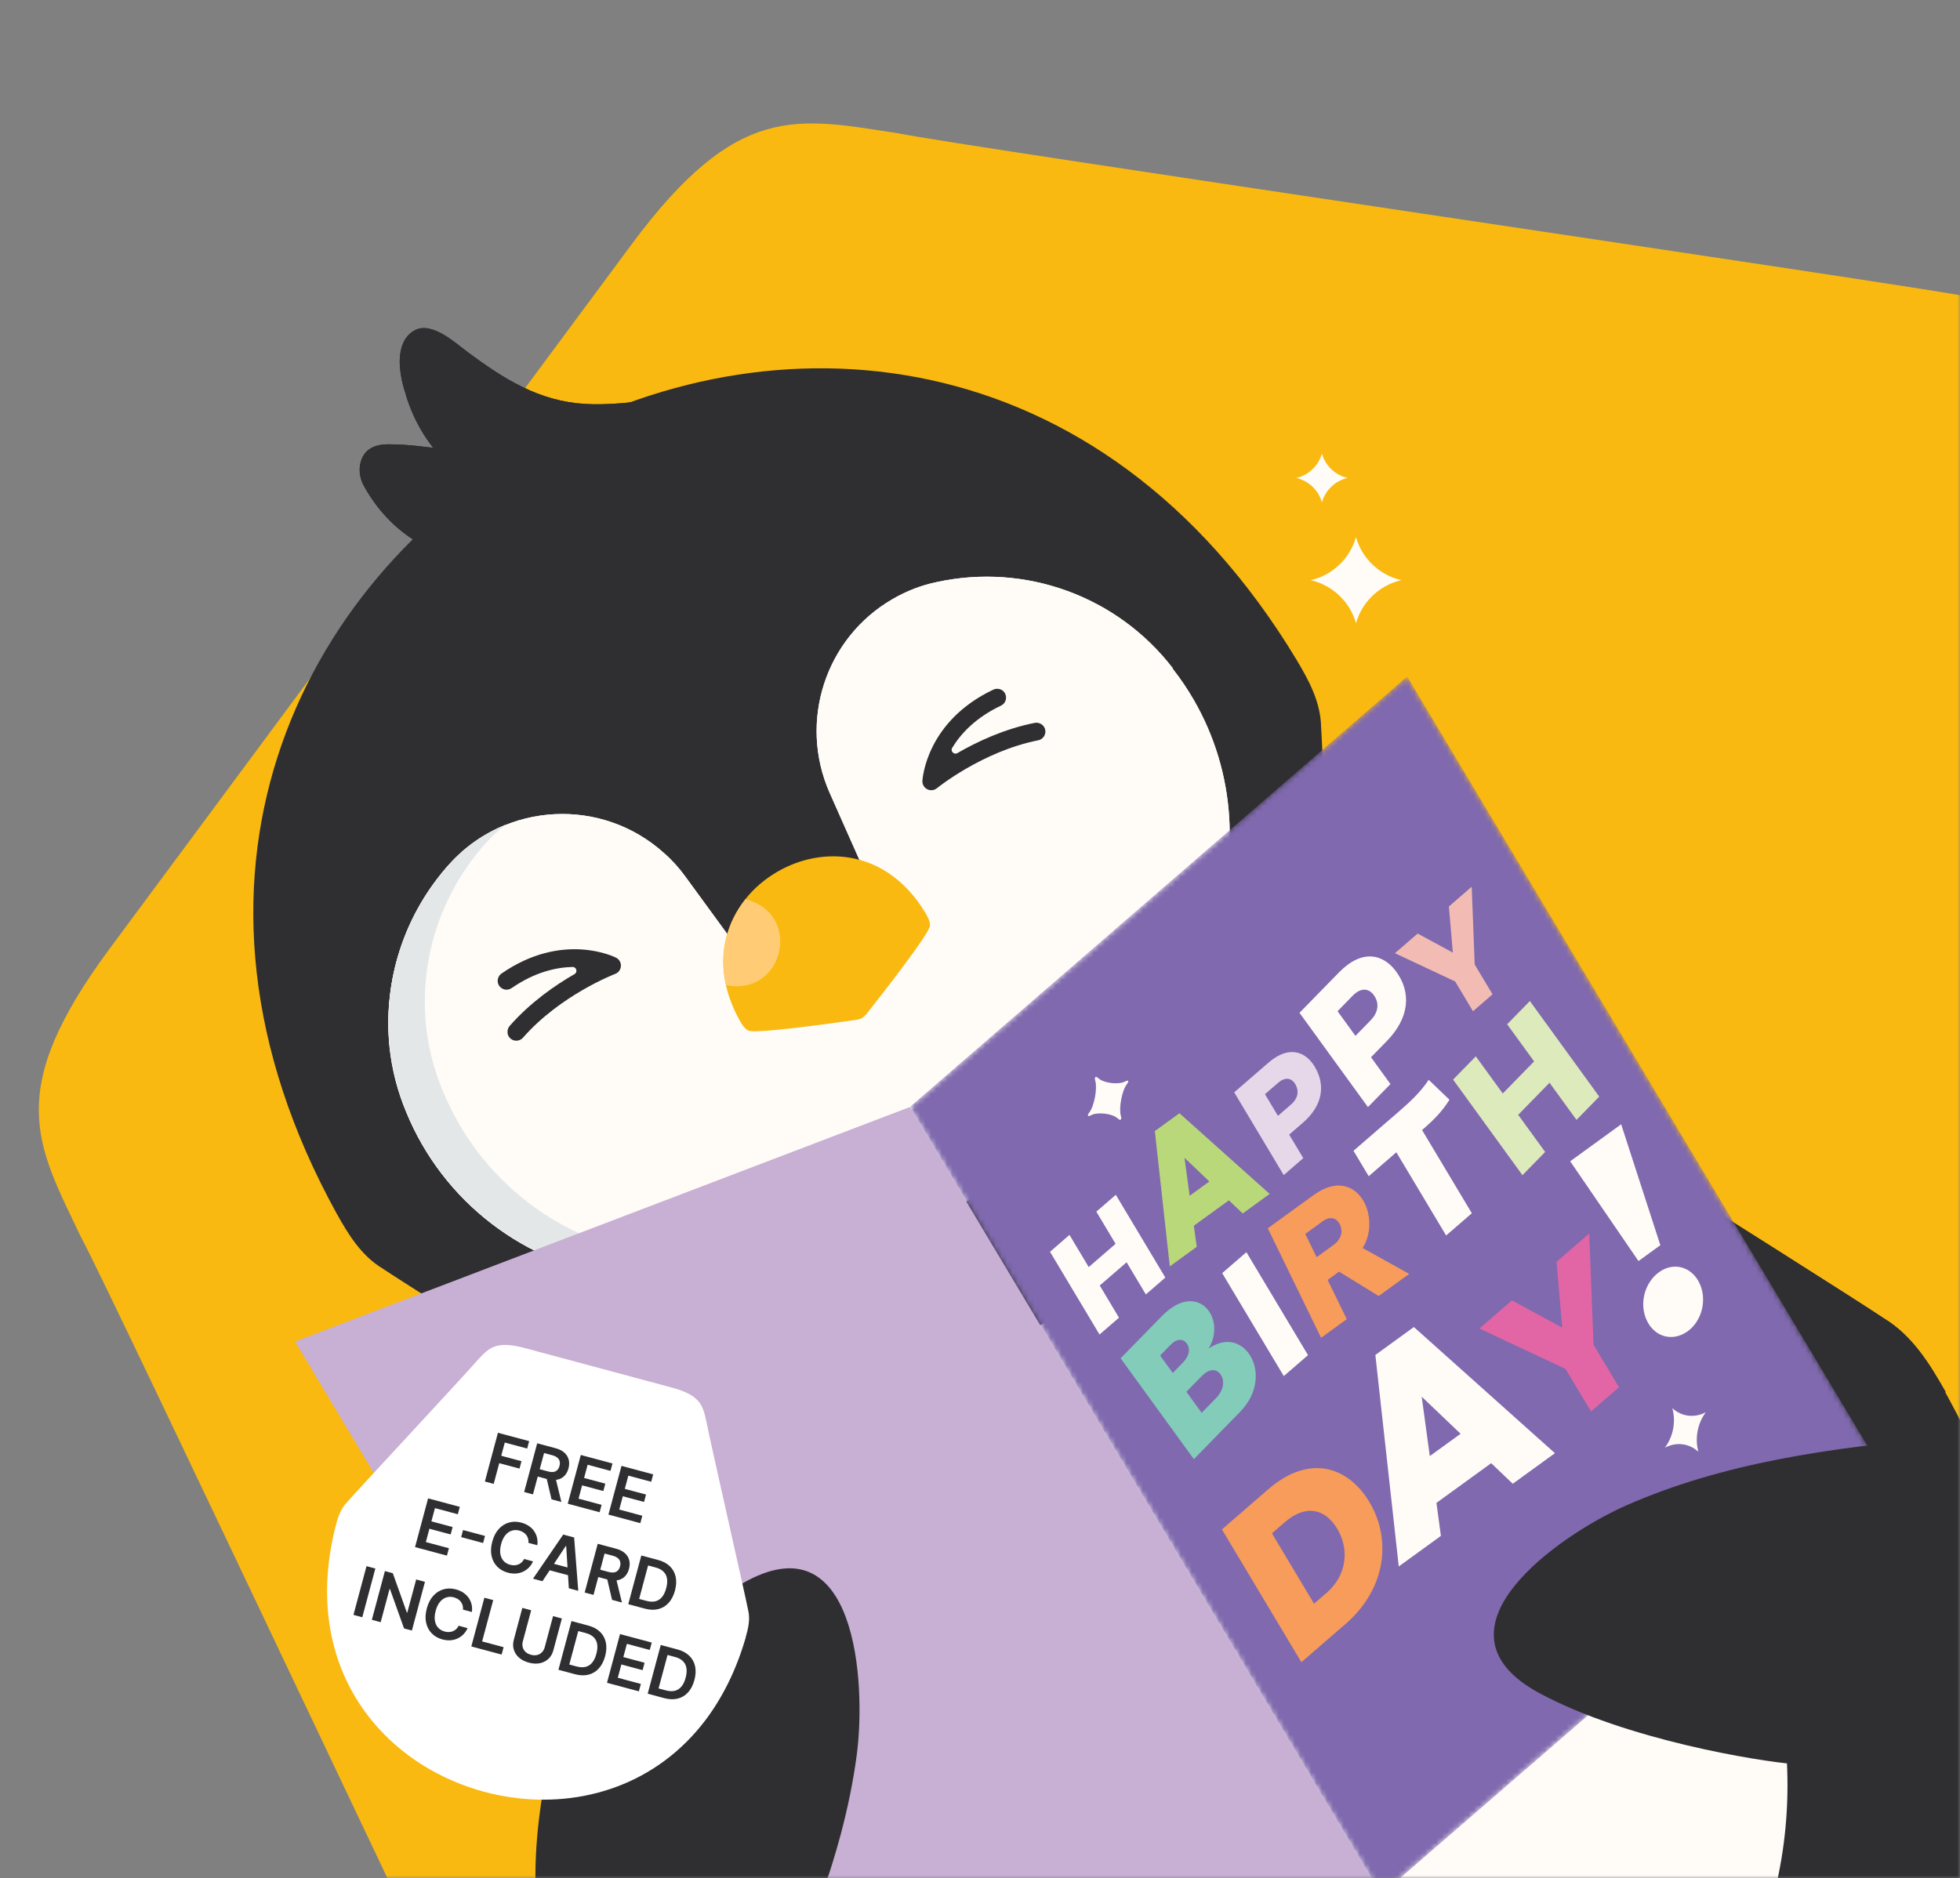 <svg width="361" height="346" viewBox="0 0 361 346" fill="none" xmlns="http://www.w3.org/2000/svg">
<rect x="0" y="0" width="361" height="346" fill="#808080" stroke="none"/>
<path d="M77.16 108.196C78.95 108.624 80.378 110.059 80.872 111.908C81.367 110.059 82.795 108.624 84.585 108.196C82.795 107.767 81.367 106.332 80.872 104.483C80.378 106.332 78.95 107.767 77.16 108.196Z" fill="#FFFCF8"/>
<path d="M90.949 87.512C93.762 88.185 96.003 90.443 96.783 93.346C97.564 90.443 99.804 88.185 102.617 87.512C99.804 86.838 97.564 84.58 96.783 81.677C96.003 84.58 93.762 86.838 90.949 87.512Z" fill="#FFFCF8"/>
<mask id="mask0_1062_1698" style="mask-type:alpha" maskUnits="userSpaceOnUse" x="0" y="0" width="361" height="346">
<path d="M0.256 0H361V346H0.256V0Z" fill="white"/>
</mask>
<g mask="url(#mask0_1062_1698)">
<path d="M116.265 45.109L20.218 174.743C0.634 201.176 6.71 210.739 14.934 227.941C20.164 237.49 93.276 392.795 100.779 407.477C104.81 416.482 112.527 422.596 120.335 428.206C244.184 516.377 369.482 471.472 435.413 382.482L435.504 382.357L435.595 382.232C501.532 293.235 508.056 160.234 387.737 67.284C380.105 61.441 372.014 55.832 362.229 54.587C346.008 51.671 176.248 26.814 165.597 24.584C146.758 21.71 135.848 18.673 116.264 45.106" fill="#F9B910"/>
<g clip-path="url(#clip0_1062_1698)">
<path d="M70.471 233.7C76.74 237.927 143.558 279.862 147.63 282.779C155.017 287.498 159.067 290.77 172.002 283.302L235.513 246.634C248.449 239.165 247.624 233.994 247.247 225.266C246.756 220.28 243.848 141.447 243.322 133.904C243.241 129.365 241.089 125.376 238.817 121.57C202.591 61.518 141.927 57.159 98.332 82.366C54.722 107.544 28.148 162.233 62.043 223.631C64.202 227.502 66.581 231.359 70.471 233.7Z" fill="#2F2F32"/>
<path d="M358.248 256.475C368.925 275.821 375.145 294.67 377.709 312.636C385.121 365.064 361.093 409.981 324.062 437.691C319.289 441.243 314.353 444.51 309.207 447.481C263.976 473.595 205.203 476.255 158.165 439.427C143.86 428.241 130.674 413.413 119.258 394.493C116.169 389.34 113.287 383.954 113.182 377.798C112.469 367.634 108.584 262.224 107.877 254.369C107.86 254.34 107.872 254.296 107.868 254.222C107.363 242.384 106.225 235.422 123.737 225.311L209.594 175.742C227.107 165.631 232.566 170.098 242.566 176.454C242.583 176.483 242.599 176.511 242.689 176.535C249.122 181.046 338.483 237.144 346.929 242.844C352.163 246.001 355.403 251.219 358.35 256.454L358.248 256.475Z" fill="#2F2F32"/>
<path d="M315.746 280.292C322.675 292.819 326.687 305.02 328.355 316.642C333.156 350.563 317.621 379.66 293.621 397.573C290.553 399.875 287.341 401.994 284.015 403.914C280.234 406.097 276.305 408.025 272.285 409.663C245.07 420.827 212.779 419.456 186.236 398.694C176.978 391.455 168.445 381.863 161.061 369.599C159.068 366.277 157.195 362.772 157.104 358.806C156.652 352.245 154.129 283.992 153.662 278.917C153.662 278.917 153.629 278.86 153.658 278.844C153.371 272.11 152.762 267.838 160.291 262.429C161.334 261.675 162.524 260.913 163.888 260.125L219.468 228.036C230.811 221.487 234.338 224.379 240.806 228.491C240.806 228.491 240.822 228.519 240.867 228.531C245.029 231.473 302.86 267.756 308.332 271.457C311.721 273.518 313.821 276.893 315.701 280.28L315.746 280.292Z" fill="#FFFBF7"/>
<path d="M216.024 123.129C205.814 109.843 188.868 103.668 172.508 107.239C169.66 107.822 166.945 108.897 164.414 110.357C151.991 117.53 147.019 132.948 152.806 146.057L158.35 158.549C159.033 160.126 158.231 161.954 156.572 162.495C153.458 163.535 150.247 164.933 147.063 166.772C143.879 168.61 140.989 170.696 138.548 172.901C137.25 174.067 135.266 173.848 134.242 172.468L126.262 161.534C125.123 159.956 123.83 158.504 122.37 157.223C110.907 146.822 93.178 147.695 82.793 159.187C74.519 168.361 70.49 180.619 71.742 192.898C72.179 197.004 73.199 201.002 74.796 204.819C81.555 221.385 96.726 233.02 114.452 235.294C136.751 237.545 159.132 232.583 178.373 221.133C197.91 210.195 213.425 193.277 222.598 172.857C228.662 158.477 227.555 142.247 219.89 128.971C218.725 126.952 217.417 125.016 215.984 123.19" fill="#FFFBF7"/>
<path d="M181.742 219.152C180.649 219.821 179.541 220.461 178.415 221.073C159.174 232.523 136.765 237.5 114.494 235.234C96.74 232.976 81.598 221.324 74.838 204.758C73.286 200.954 72.25 196.927 71.784 192.837C70.516 180.53 74.545 168.272 82.835 159.127C85.773 155.876 89.293 153.503 93.069 151.968C91.819 152.954 90.635 154.055 89.516 155.269C81.243 164.443 77.213 176.701 78.465 188.98C78.903 193.086 79.922 197.084 81.519 200.901C88.279 217.467 103.42 229.118 121.175 231.377C142.171 233.47 163.284 229.202 181.754 219.107" fill="#E3E7E7"/>
<path d="M272.274 409.707C245.059 420.871 212.768 419.5 186.225 398.738C176.966 391.499 168.434 381.907 161.05 369.643C159.057 366.321 157.184 362.816 157.093 358.85C156.641 352.289 154.118 284.036 153.651 278.961C153.651 278.961 153.618 278.904 153.647 278.888C153.36 272.154 152.751 267.882 160.28 262.473C160.089 264.441 160.245 266.549 160.345 268.955C160.345 268.955 160.362 268.984 160.35 269.029C160.829 274.324 163.476 345.613 163.918 352.484C164.005 356.641 165.96 360.289 168.036 363.753C175.76 376.541 184.701 386.578 194.332 394.133C218.223 412.863 246.591 416.499 272.213 409.667L272.274 409.707Z" fill="#E3E7E7"/>
<path d="M117.1 83.62L105.4 98.677C105.4 98.677 105.372 98.694 105.343 98.71C105.132 98.87 104.893 99.046 104.682 99.206C102.856 100.639 101.521 101.675 101.099 101.994C100.117 102.789 98.868 103.055 97.66 103.26C82.833 105.679 72.396 99.158 67.155 89.751C67.106 89.666 67.056 89.58 67.023 89.523C66.695 88.955 66.497 88.349 66.356 87.71C65.986 85.953 66.481 83.923 67.902 82.838C68.985 82.023 70.43 81.833 71.769 81.856C78.83 81.873 85.806 83.91 92.893 83.382C99.173 82.902 105.425 81.453 111.398 79.521C112.292 79.232 113.183 78.87 114.04 78.451L117.1 83.62Z" fill="#2F2F32"/>
<path d="M121.519 79.062C121.473 79.771 121.506 81.798 121.162 83.172C120.249 83.889 119.308 84.622 118.452 85.305C114.926 88.061 111.879 90.465 111.217 90.961C110.235 91.755 109.003 92.05 107.778 92.226C89.631 95.198 78.016 84.732 74.531 71.999C74.531 71.999 74.531 71.999 74.515 71.971C74.131 70.714 73.811 69.307 73.683 67.903C73.683 67.903 73.65 67.846 73.662 67.801C73.445 64.931 74.027 62.131 76.363 60.859C79.539 59.138 83.825 63.146 86.149 64.875C92.828 69.812 99.207 73.901 107.768 74.416C111.34 74.628 114.921 74.266 118.458 73.892C119.817 73.752 120.62 73.895 121.115 74.292C122.059 75.073 121.663 76.818 121.474 79.05L121.519 79.062Z" fill="#2F2F32"/>
<path d="M358.248 256.475C368.925 275.821 375.145 294.67 377.709 312.636C385.121 365.064 361.093 409.981 324.062 437.691C319.289 441.243 314.353 444.51 309.207 447.481C263.976 473.595 205.203 476.255 158.165 439.427C143.86 428.241 130.674 413.413 119.258 394.493C116.169 389.34 113.287 383.954 113.182 377.798C112.469 367.634 108.584 262.224 107.877 254.369C107.86 254.34 107.872 254.296 107.868 254.222C107.363 242.384 106.225 235.422 123.737 225.311L209.594 175.742C227.107 165.631 232.566 170.098 242.566 176.454C242.583 176.483 242.599 176.511 242.689 176.535C249.122 181.046 338.483 237.144 346.929 242.844C352.163 246.001 355.403 251.219 358.35 256.454L358.248 256.475Z" fill="#2F2F32"/>
<path d="M315.746 280.292C322.675 292.819 326.687 305.02 328.355 316.642C333.157 350.563 317.622 379.66 293.621 397.573C290.553 399.875 287.342 401.994 284.016 403.914C280.234 406.097 276.306 408.025 272.286 409.663C245.071 420.827 212.78 419.456 186.237 398.694C176.978 391.455 168.446 381.863 161.062 369.599C159.068 366.277 157.196 362.772 157.105 358.806C156.652 352.245 154.129 283.992 153.663 278.917C153.663 278.917 153.63 278.86 153.658 278.844C153.372 272.11 152.762 267.838 160.291 262.429C161.335 261.675 162.524 260.913 163.889 260.125L219.468 228.036C230.812 221.487 234.338 224.379 240.806 228.491C240.806 228.491 240.823 228.519 240.868 228.531C245.03 231.473 302.86 267.756 308.333 271.457C311.722 273.518 313.821 276.893 315.701 280.28L315.746 280.292Z" fill="#FFFBF7"/>
<path d="M216.026 123.129C205.816 109.844 188.87 103.669 172.509 107.239C169.662 107.822 166.947 108.897 164.416 110.358C151.993 117.531 147.021 132.948 152.808 146.058L158.352 158.55C159.035 160.127 158.233 161.954 156.574 162.495C153.46 163.535 150.249 164.934 147.065 166.772C143.881 168.611 140.991 170.696 138.55 172.902C137.252 174.068 135.268 173.849 134.244 172.469L126.264 161.535C125.125 159.956 123.832 158.504 122.372 157.224C110.909 146.823 93.18 147.696 82.795 159.188C74.521 168.362 70.492 180.619 71.744 192.898C72.181 197.005 73.201 201.003 74.798 204.819C81.557 221.386 96.728 233.02 114.454 235.295C136.753 237.545 159.134 232.584 178.375 221.134C197.912 210.195 213.427 193.277 222.6 172.857C228.664 158.477 227.557 142.248 219.892 128.971C218.726 126.953 217.419 125.016 215.986 123.19" fill="#FFFBF7"/>
<path d="M181.742 219.152C180.649 219.821 179.541 220.461 178.415 221.073C159.174 232.523 136.765 237.501 114.494 235.234C96.74 232.976 81.598 221.325 74.838 204.758C73.286 200.954 72.25 196.927 71.784 192.837C70.516 180.53 74.545 168.272 82.835 159.127C85.773 155.877 89.293 153.503 93.069 151.968C91.819 152.955 90.635 154.055 89.516 155.27C81.243 164.443 77.213 176.701 78.465 188.98C78.903 193.087 79.922 197.085 81.519 200.901C88.279 217.467 103.42 229.119 121.175 231.377C142.171 233.47 163.284 229.202 181.754 219.108" fill="#E3E7E7"/>
<path d="M171.271 170.534C171.362 171.808 162.046 183.706 159.503 186.918C159.078 187.429 158.509 187.757 157.883 187.853C153.83 188.45 138.851 190.54 137.81 189.853C137.063 189.412 136.591 188.661 136.193 187.905C134.974 185.728 134.182 183.57 133.705 181.495C132.322 175.357 133.962 169.861 137.27 165.677C138.882 163.609 140.955 161.882 143.229 160.569C151.673 155.694 163.415 156.533 170.422 168.143C170.848 168.882 171.292 169.65 171.3 170.517L171.271 170.534Z" fill="#F9B910"/>
<path d="M96.02 191.445C96.129 191.367 96.227 191.281 96.321 191.177C103.237 183.284 113.205 179.461 113.307 179.423C113.914 179.191 114.325 178.627 114.361 177.978C114.397 177.33 114.046 176.722 113.468 176.432C113.071 176.232 103.59 171.601 92.388 179.34C91.749 179.783 91.483 180.623 91.79 181.336C92.217 182.315 93.396 182.618 94.228 182.039C98.471 179.105 102.386 178.214 105.454 178.143C106.176 178.126 106.447 179.092 105.821 179.454C102.216 181.525 97.689 184.668 93.898 188.977C93.358 189.59 93.315 190.535 93.851 191.155C94.422 191.819 95.363 191.898 96.025 191.437L96.02 191.445Z" fill="#2F2F32"/>
<path d="M191.616 136.252C191.495 136.307 191.371 136.349 191.234 136.379C180.94 138.422 172.646 145.143 172.562 145.212C172.057 145.622 171.363 145.696 170.784 145.403C170.204 145.11 169.853 144.502 169.891 143.857C169.916 143.412 170.646 132.887 182.949 127.054C183.652 126.722 184.513 126.912 184.976 127.535C185.611 128.394 185.284 129.566 184.367 129.997C179.704 132.205 176.975 135.15 175.379 137.772C175.004 138.389 175.705 139.106 176.332 138.744C179.927 136.658 184.913 134.309 190.54 133.181C191.341 133.02 192.181 133.455 192.45 134.229C192.739 135.055 192.338 135.91 191.606 136.253L191.616 136.252Z" fill="#2F2F32"/>
<path d="M272.274 409.708C245.059 420.872 212.768 419.501 186.225 398.739C176.966 391.5 168.434 381.908 161.05 369.644C159.057 366.322 157.184 362.817 157.093 358.851C156.641 352.29 154.118 284.037 153.651 278.962C153.651 278.962 153.618 278.905 153.647 278.889C153.36 272.155 152.751 267.883 160.28 262.474C160.089 264.442 160.245 266.55 160.345 268.956C160.345 268.956 160.362 268.985 160.35 269.03C160.829 274.325 163.476 345.614 163.918 352.485C164.005 356.642 165.96 360.29 168.036 363.754C175.76 376.542 184.701 386.579 194.332 394.134C218.223 412.864 246.591 416.5 272.213 409.668L272.274 409.708Z" fill="#E3E7E7"/>
<path d="M117.101 83.621L105.4 98.677C105.4 98.677 105.372 98.694 105.344 98.71C105.133 98.87 104.893 99.046 104.682 99.206C102.856 100.639 101.521 101.675 101.099 101.995C100.117 102.789 98.868 103.055 97.66 103.26C82.833 105.68 72.397 99.158 67.155 89.751C67.106 89.666 67.057 89.581 67.024 89.524C66.696 88.955 66.498 88.35 66.356 87.711C65.986 85.954 66.482 83.924 67.902 82.838C68.986 82.023 70.43 81.834 71.77 81.856C78.831 81.874 85.806 83.911 92.893 83.383C99.174 82.903 105.426 81.454 111.398 79.522C112.293 79.233 113.183 78.87 114.04 78.451L117.101 83.621Z" fill="#2F2F32"/>
<path d="M121.519 79.063C121.473 79.772 121.506 81.799 121.162 83.173C120.249 83.89 119.308 84.623 118.452 85.306C114.926 88.062 111.879 90.466 111.217 90.962C110.235 91.756 109.003 92.051 107.778 92.227C89.631 95.199 78.016 84.733 74.531 72C74.531 72 74.531 72 74.515 71.972C74.131 70.715 73.811 69.308 73.683 67.903C73.683 67.903 73.65 67.847 73.662 67.802C73.445 64.932 74.027 62.132 76.363 60.86C79.539 59.139 83.825 63.147 86.149 64.876C92.828 69.813 99.207 73.902 107.768 74.417C111.34 74.629 114.921 74.267 118.458 73.893C119.817 73.753 120.62 73.896 121.115 74.293C122.059 75.074 121.663 76.819 121.474 79.051L121.519 79.063Z" fill="#2F2F32"/>
<path d="M167.814 433.819C153.509 422.632 140.324 407.804 128.908 388.885C125.819 383.731 122.936 378.345 122.831 372.189C122.317 364.602 119.995 303.853 118.571 270.332L108.82 275.962C110.243 309.483 112.566 370.231 113.08 377.819C113.197 383.93 116.096 389.345 119.156 394.515C130.572 413.434 143.786 428.246 158.063 439.449C205.101 476.276 263.89 473.645 309.105 447.502C310.725 446.566 312.358 445.586 313.945 444.594C269.444 468.164 213.157 469.351 167.814 433.819Z" fill="#09090A"/>
<path d="M143.463 175.482C142.532 179.318 139.048 182.542 133.734 181.478C132.351 175.34 133.992 169.844 137.3 165.66C142.693 167.057 144.391 171.573 143.463 175.482Z" fill="#FFCC75"/>
<path d="M117.955 197.567C120.656 196.008 121.581 192.554 120.022 189.854C118.463 187.153 115.009 186.228 112.309 187.787C109.608 189.346 108.683 192.8 110.242 195.5C111.801 198.201 115.255 199.126 117.955 197.567Z" fill="#FFFBF7"/>
<path d="M197.187 151.822C199.888 150.263 200.813 146.81 199.254 144.109C197.695 141.409 194.241 140.483 191.541 142.043C188.84 143.602 187.915 147.055 189.474 149.756C191.033 152.456 194.486 153.381 197.187 151.822Z" fill="#FFFBF7"/>
<mask id="mask1_1062_1698" style="mask-type:luminance" maskUnits="userSpaceOnUse" x="167" y="124" width="179" height="226">
<path d="M167.563 203.959L259.176 124.637L345.961 269.725L254.348 349.047L167.563 203.959Z" fill="white"/>
</mask>
<g mask="url(#mask1_1062_1698)">
<path d="M259.176 124.637L167.563 203.959L254.348 349.047L345.961 269.725L259.176 124.637Z" fill="#8069AE"/>
<path d="M214.634 235.365L211.048 238.47L207.503 232.543L202.556 236.829L206.101 242.756L202.516 245.861L193.395 230.613L196.981 227.508L200.526 233.435L205.473 229.149L201.928 223.222L205.513 220.117L214.634 235.365Z" fill="#FFFCF8"/>
<path d="M212.696 208.381L217.234 205.088L233.849 219.954L228.888 223.557L226.344 221.133L219.889 225.813L220.417 229.704L215.457 233.306L212.701 208.378L212.696 208.381ZM222.746 217.666L218.164 213.299L219.117 220.296L222.746 217.666Z" fill="#B9D87A"/>
<path d="M242.168 196.548C244.149 199.859 243.687 203.63 239.961 206.854L237.449 209.027L240.043 213.363L236.44 216.485L227.319 201.237L233.653 195.754C237.356 192.551 240.454 193.67 242.173 196.544L242.168 196.548ZM237.811 203.46C238.958 202.463 239.388 201.105 238.552 199.706C237.849 198.531 236.647 198.41 235.426 199.472L232.988 201.58L235.373 205.568L237.811 203.46Z" fill="#E6D7E9"/>
<path d="M257.175 179.023C259.911 182.794 259.688 187.437 255.406 191.82L252.516 194.777L256.098 199.714L251.952 203.959L239.345 186.589L246.631 179.132C250.893 174.775 254.8 175.749 257.175 179.023ZM252.452 187.968C253.774 186.613 254.177 184.903 253.022 183.314C252.051 181.975 250.566 181.981 249.156 183.424L246.354 186.293L249.651 190.836L252.452 187.968Z" fill="#FFFCF8"/>
<path d="M271.621 177.695L274.905 183.185L271.302 186.307L268.018 180.817L256.92 175.611L261.11 171.982L267.589 175.497L266.858 167.005L271.065 163.359L271.618 177.69L271.621 177.695Z" fill="#F2BBB3"/>
<path d="M252.216 276.705C256.355 283.625 255.292 292.717 247.821 299.19L239.691 306.227L225.057 281.762L233.623 274.344C241.283 267.715 248.391 270.31 252.216 276.705ZM244.311 293.476C248.184 290.121 248.483 285.298 246.309 281.664C244.136 278.03 240.617 276.986 236.614 280.454L234.27 282.484L242.026 295.45L244.308 293.471L244.311 293.476Z" fill="#F79C5A"/>
<path d="M253.318 249.624L260.412 244.478L286.391 267.719L278.628 273.351L274.652 269.56L264.566 276.878L265.392 282.955L257.629 288.587L253.318 249.624ZM269.018 264.142L261.854 257.309L263.346 268.254L269.018 264.142Z" fill="#FFFCF8"/>
<path d="M293.502 247.732L298.194 255.577L293.041 260.036L288.348 252.191L272.485 244.753L278.475 239.567L287.736 244.595L286.689 232.459L292.707 227.249L293.502 247.732Z" fill="#E266A5"/>
<path d="M305.566 234.374C308.208 232.455 311.52 233.318 312.99 236.342C314.466 239.364 313.499 243.33 310.857 245.249C308.129 247.227 304.82 246.368 303.347 243.339C301.869 240.313 302.838 236.352 305.566 234.374ZM305.809 229.4L301.784 232.323L289.202 213.943L298.592 207.126L305.809 229.4Z" fill="#FFFCF8"/>
<path d="M206.398 250.238L214.004 242.455C217.722 238.651 221.033 239.289 222.629 241.497C223.897 243.251 224.077 246.031 222.616 248.45C225.684 246.333 228.426 247.177 230.004 249.354C231.893 251.958 231.977 256.453 228.404 260.109L219.887 268.824L206.395 250.233L206.398 250.238ZM217.807 251.101C219.103 249.775 219.269 248.448 218.593 247.518C217.956 246.642 216.819 246.511 215.618 247.737L213.674 249.726L216.006 252.941L217.803 251.096L217.807 251.101ZM223.966 257.575C225.476 256.029 225.592 254.287 224.785 253.174C224.033 252.141 222.713 252.105 221.321 253.531L218.514 256.403L221.328 260.282L223.969 257.58L223.966 257.575Z" fill="#82CCB9"/>
<path d="M240.912 249.654L236.452 253.515L225.108 234.549L229.568 230.689L240.912 249.654Z" fill="#FFFCF8"/>
<path d="M251.359 221.685C252.524 224.08 252.578 227.393 250.976 229.919L259.555 234.691L253.932 238.767L246.63 234.276L244.533 235.799L248.054 243.031L243.323 246.462L233.501 226.289L241.965 220.153C246.385 216.945 249.844 218.575 251.359 221.685ZM245.591 229.378C247.201 228.21 247.324 226.682 246.803 225.61C246.267 224.512 245.164 223.873 243.554 225.04L240.415 227.321L242.502 231.613L245.593 229.369L245.591 229.378Z" fill="#F79C5A"/>
<path d="M249.297 212.006L257.738 204.698C259.782 202.924 261.676 201.156 263.14 198.932L266.969 202.607C265.606 204.742 264.276 206.152 261.922 208.188L271.089 223.514L266.353 227.61L257.186 212.284L252.093 216.693L249.289 212.004L249.297 212.006Z" fill="#FFFCF8"/>
<path d="M294.546 202.037L290.365 206.316L285.397 199.476L279.628 205.383L284.595 212.224L280.413 216.504L267.634 198.892L271.82 194.609L276.787 201.449L282.557 195.542L277.59 188.701L281.776 184.418L294.556 202.03L294.546 202.037Z" fill="#DCEABC"/>
<path d="M306.64 266.711C308.74 265.596 311.116 265.897 312.818 267.456C312.126 265.025 312.647 262.214 314.194 260.174C312.094 261.289 309.713 260.991 308.016 259.429C308.708 261.86 308.187 264.67 306.64 266.711Z" fill="#FFFCF8"/>
<path d="M302.645 286.148C304.173 285.34 305.909 285.551 307.147 286.688C306.643 284.914 307.024 282.872 308.145 281.383C306.617 282.191 304.881 281.98 303.648 280.839C304.152 282.614 303.771 284.656 302.645 286.148Z" fill="#B9D87A"/>
<path d="M200.657 204.917C200.173 205.559 200.313 205.793 200.974 205.447C202.176 204.813 204.888 205.146 205.86 206.04C206.394 206.532 206.654 206.306 206.436 205.54C206.043 204.151 206.638 200.944 207.522 199.779C208.012 199.134 207.872 198.9 207.205 199.249C206.003 199.883 203.291 199.55 202.319 198.656C201.785 198.164 201.525 198.39 201.743 199.156C202.136 200.545 201.541 203.752 200.657 204.917Z" fill="#FFFCF8"/>
</g>
<path d="M167.573 203.952L54.353 247.152L141.138 392.24L254.358 349.04L167.573 203.952Z" fill="#C8AFD4"/>
</g>
<path d="M330.437 324.996C323.995 324.482 299.567 320.567 283.525 311.921C262.035 300.316 287.155 282.789 299.524 277.345C317.296 269.515 337.012 266.713 357.449 264.912C357.449 264.912 369.048 286.033 365.152 299.187C360.355 315.385 330.437 324.996 330.437 324.996Z" fill="#2F2F32"/>
<path d="M101 324.971C104.799 319.744 120.885 300.948 136.632 291.774C157.744 279.497 159.589 310.071 157.779 323.464C155.186 342.711 147.289 360.992 138.16 379.366C138.16 379.366 114.091 378.24 104.902 368.053C93.587 355.508 101 324.971 101 324.971Z" fill="#2F2F32"/>
<path d="M137.351 301.668C135.612 307.695 133.07 312.716 129.983 316.832C120.95 328.822 107.117 333.013 94.132 331.116C92.468 330.877 90.816 330.537 89.191 330.101C87.343 329.604 85.529 328.982 83.777 328.243C71.889 323.259 62.317 312.821 60.538 298.162C59.917 293.05 60.25 287.434 61.767 281.347C62.18 279.701 62.687 278.035 63.889 276.779C65.784 274.607 86.168 252.694 87.598 250.978C87.598 250.978 87.605 250.95 87.619 250.954C89.618 248.781 90.755 247.269 94.763 247.929C95.32 248.019 95.924 248.152 96.591 248.331L123.749 255.633C129.292 257.123 129.487 259.112 130.215 262.391C130.215 262.391 130.211 262.405 130.221 262.422C130.597 264.624 137.25 293.79 137.796 296.634C138.206 298.323 137.81 300.018 137.341 301.65" fill="white"/>
<path d="M89.307 272.935L91.712 263.958L97.463 265.499L97.097 266.862L92.973 265.757L92.32 268.194L96.05 269.194L95.685 270.557L91.954 269.557L90.933 273.371L89.307 272.935ZM96.539 274.873L98.944 265.896L102.31 266.798C103 266.983 103.546 267.258 103.95 267.623C104.356 267.988 104.621 268.419 104.745 268.916C104.872 269.411 104.859 269.944 104.706 270.517C104.552 271.093 104.295 271.56 103.936 271.917C103.581 272.273 103.135 272.503 102.6 272.607C102.066 272.708 101.454 272.666 100.764 272.482L98.366 271.839L98.728 270.489L100.907 271.073C101.31 271.181 101.655 271.214 101.942 271.172C102.229 271.127 102.464 271.012 102.644 270.829C102.829 270.644 102.964 270.392 103.049 270.073C103.134 269.755 103.144 269.466 103.079 269.207C103.014 268.946 102.869 268.722 102.643 268.536C102.418 268.348 102.103 268.199 101.696 268.09L100.206 267.691L98.165 275.309L96.539 274.873ZM102.266 272.048L103.398 276.711L101.584 276.225L100.491 271.572L102.266 272.048ZM104.567 277.024L106.972 268.047L112.81 269.612L112.445 270.975L108.233 269.846L107.58 272.283L111.49 273.331L111.124 274.694L107.215 273.646L106.558 276.096L110.805 277.235L110.44 278.598L104.567 277.024ZM112.064 279.033L114.469 270.056L120.308 271.62L119.942 272.984L115.73 271.855L115.077 274.292L118.987 275.34L118.622 276.703L114.712 275.655L114.055 278.105L118.303 279.243L117.937 280.607L112.064 279.033ZM76.444 285.018L78.85 276.041L84.688 277.605L84.323 278.969L80.111 277.84L79.457 280.277L83.367 281.325L83.002 282.688L79.092 281.64L78.436 284.09L82.683 285.228L82.318 286.591L76.444 285.018ZM89.33 282.96L88.98 284.266L84.939 283.183L85.289 281.877L89.33 282.96ZM98.969 284.678L97.329 284.239C97.355 283.957 97.332 283.696 97.262 283.455C97.193 283.211 97.084 282.991 96.937 282.795C96.789 282.598 96.605 282.432 96.385 282.294C96.168 282.155 95.923 282.049 95.648 281.975C95.16 281.844 94.695 281.851 94.252 281.996C93.81 282.137 93.419 282.414 93.08 282.828C92.742 283.238 92.482 283.781 92.301 284.456C92.117 285.143 92.069 285.75 92.156 286.277C92.247 286.803 92.447 287.235 92.757 287.575C93.071 287.913 93.47 288.147 93.955 288.277C94.224 288.349 94.484 288.381 94.737 288.374C94.993 288.364 95.234 288.314 95.458 288.224C95.686 288.135 95.891 288.005 96.075 287.835C96.261 287.665 96.414 287.456 96.534 287.206L98.171 287.654C97.996 288.064 97.755 288.429 97.451 288.748C97.149 289.068 96.796 289.328 96.392 289.526C95.989 289.722 95.546 289.842 95.065 289.885C94.584 289.925 94.077 289.874 93.542 289.731C92.753 289.519 92.098 289.148 91.576 288.617C91.054 288.085 90.708 287.427 90.536 286.642C90.364 285.857 90.408 284.982 90.666 284.018C90.925 283.051 91.326 282.272 91.87 281.681C92.414 281.088 93.045 280.692 93.762 280.492C94.48 280.293 95.23 280.299 96.013 280.508C96.513 280.642 96.959 280.837 97.35 281.092C97.742 281.348 98.07 281.656 98.333 282.018C98.597 282.377 98.785 282.781 98.896 283.231C99.011 283.678 99.035 284.16 98.969 284.678ZM99.909 291.305L98.173 290.84L103.738 282.71L105.746 283.248L106.505 293.072L104.769 292.607L104.284 284.829L104.214 284.81L99.909 291.305ZM100.909 287.8L105.642 289.069L105.292 290.375L100.559 289.107L100.909 287.8ZM107.687 293.389L110.093 284.413L113.459 285.315C114.149 285.499 114.695 285.774 115.098 286.139C115.505 286.505 115.77 286.936 115.893 287.433C116.021 287.927 116.008 288.461 115.854 289.033C115.7 289.609 115.444 290.076 115.085 290.434C114.729 290.79 114.284 291.02 113.749 291.124C113.214 291.225 112.602 291.183 111.913 290.998L109.515 290.356L109.877 289.006L112.055 289.589C112.459 289.697 112.804 289.73 113.091 289.688C113.378 289.643 113.612 289.529 113.793 289.346C113.977 289.16 114.112 288.908 114.198 288.59C114.283 288.271 114.293 287.982 114.228 287.724C114.163 287.462 114.018 287.238 113.792 287.053C113.567 286.864 113.251 286.715 112.845 286.606L111.355 286.207L109.314 293.825L107.687 293.389ZM113.415 290.564L114.547 295.227L112.733 294.741L111.64 290.089L113.415 290.564ZM118.757 296.355L115.715 295.54L118.121 286.564L121.224 287.395C122.115 287.634 122.833 288.019 123.376 288.55C123.924 289.078 124.28 289.724 124.445 290.485C124.611 291.247 124.569 292.094 124.319 293.026C124.068 293.961 123.679 294.718 123.151 295.297C122.627 295.876 121.99 296.259 121.242 296.443C120.497 296.629 119.669 296.6 118.757 296.355ZM117.718 294.569L119.055 294.927C119.681 295.095 120.233 295.121 120.712 295.005C121.191 294.886 121.598 294.627 121.93 294.227C122.263 293.825 122.522 293.28 122.706 292.593C122.89 291.907 122.938 291.309 122.848 290.799C122.76 290.287 122.54 289.863 122.189 289.528C121.841 289.191 121.363 288.94 120.755 288.777L119.37 288.406L117.718 294.569ZM69.132 288.966L66.727 297.943L65.101 297.507L67.506 288.531L69.132 288.966ZM78.27 291.415L75.865 300.392L74.418 300.004L71.827 292.756L71.752 292.736L70.114 298.851L68.488 298.415L70.893 289.438L72.348 289.828L74.934 297.079L75.013 297.1L76.653 290.981L78.27 291.415ZM86.914 296.977L85.275 296.538C85.3 296.257 85.278 295.995 85.208 295.754C85.138 295.51 85.03 295.29 84.882 295.094C84.734 294.898 84.55 294.731 84.33 294.594C84.114 294.454 83.868 294.348 83.594 294.274C83.106 294.143 82.64 294.15 82.197 294.295C81.755 294.436 81.365 294.714 81.025 295.127C80.687 295.537 80.427 296.08 80.246 296.755C80.062 297.442 80.014 298.049 80.101 298.576C80.192 299.102 80.392 299.535 80.702 299.874C81.016 300.212 81.415 300.446 81.9 300.576C82.169 300.648 82.43 300.68 82.682 300.673C82.939 300.663 83.179 300.613 83.404 300.523C83.631 300.434 83.837 300.304 84.02 300.134C84.206 299.965 84.359 299.755 84.48 299.505L86.117 299.953C85.941 300.364 85.701 300.728 85.396 301.047C85.094 301.367 84.741 301.627 84.337 301.825C83.934 302.021 83.492 302.141 83.01 302.184C82.53 302.224 82.022 302.173 81.487 302.03C80.698 301.818 80.043 301.447 79.521 300.916C79 300.384 78.653 299.726 78.481 298.941C78.31 298.156 78.353 297.281 78.611 296.317C78.871 295.35 79.272 294.571 79.815 293.98C80.359 293.387 80.99 292.991 81.708 292.792C82.425 292.592 83.175 292.598 83.958 292.807C84.458 292.941 84.904 293.136 85.296 293.391C85.688 293.647 86.015 293.955 86.278 294.317C86.543 294.676 86.73 295.08 86.841 295.53C86.957 295.977 86.981 296.46 86.914 296.977ZM86.809 303.324L89.215 294.347L90.841 294.783L88.801 302.397L92.754 303.456L92.389 304.819L86.809 303.324ZM101.865 297.737L103.491 298.173L101.919 304.037C101.747 304.68 101.444 305.205 101.009 305.612C100.577 306.019 100.051 306.287 99.431 306.415C98.812 306.54 98.137 306.505 97.407 306.309C96.673 306.113 96.07 305.805 95.596 305.387C95.123 304.966 94.802 304.471 94.631 303.903C94.461 303.334 94.462 302.728 94.635 302.085L96.206 296.221L97.832 296.656L96.297 302.385C96.197 302.759 96.189 303.114 96.275 303.45C96.363 303.787 96.535 304.079 96.792 304.326C97.049 304.571 97.383 304.748 97.795 304.858C98.207 304.969 98.586 304.983 98.931 304.9C99.279 304.814 99.574 304.648 99.816 304.399C100.058 304.151 100.229 303.84 100.33 303.466L101.865 297.737ZM105.895 308.438L102.853 307.623L105.258 298.646L108.362 299.478C109.253 299.717 109.97 300.101 110.514 300.632C111.061 301.161 111.418 301.806 111.583 302.568C111.749 303.329 111.707 304.176 111.457 305.108C111.206 306.043 110.817 306.8 110.289 307.379C109.764 307.959 109.128 308.341 108.38 308.526C107.635 308.712 106.807 308.682 105.895 308.438ZM104.856 306.652L106.193 307.01C106.818 307.178 107.37 307.203 107.849 307.087C108.329 306.968 108.735 306.709 109.068 306.31C109.401 305.907 109.66 305.363 109.844 304.676C110.028 303.989 110.075 303.391 109.986 302.882C109.898 302.37 109.678 301.946 109.326 301.611C108.978 301.273 108.5 301.023 107.893 300.86L106.507 300.489L104.856 306.652ZM111.797 310.02L114.202 301.043L120.04 302.607L119.675 303.97L115.463 302.842L114.81 305.279L118.72 306.326L118.355 307.69L114.445 306.642L113.788 309.092L118.036 310.23L117.67 311.593L111.797 310.02ZM122.336 312.844L119.294 312.028L121.7 303.052L124.803 303.883C125.694 304.122 126.411 304.507 126.955 305.038C127.502 305.567 127.859 306.212 128.024 306.973C128.19 307.735 128.148 308.582 127.898 309.514C127.647 310.449 127.258 311.206 126.73 311.785C126.206 312.364 125.569 312.747 124.821 312.932C124.076 313.117 123.248 313.088 122.336 312.844ZM121.297 311.057L122.634 311.415C123.26 311.583 123.812 311.609 124.291 311.493C124.77 311.374 125.176 311.115 125.509 310.715C125.842 310.313 126.101 309.768 126.285 309.082C126.469 308.395 126.516 307.797 126.427 307.288C126.339 306.775 126.119 306.352 125.767 306.016C125.419 305.679 124.942 305.428 124.334 305.266L122.949 304.894L121.297 311.057Z" fill="#2F2F32"/>
</g>
<path d="M241.408 106.887C245.434 107.801 248.64 110.871 249.755 114.818C250.867 110.87 254.071 107.803 258.101 106.88C254.075 105.966 250.869 102.897 249.749 98.95C248.637 102.898 245.433 105.965 241.408 106.887Z" fill="#FFFCF8"/>
<path d="M238.755 88.058C241.032 88.575 242.847 90.311 243.477 92.544C244.106 90.311 245.919 88.576 248.198 88.054C245.921 87.537 244.107 85.801 243.474 83.568C242.845 85.801 241.032 87.536 238.755 88.058Z" fill="#FFFCF8"/>
<defs>
<clipPath id="clip0_1062_1698">
<rect width="368.225" height="456.63" fill="white" transform="translate(-75.905 148.77) rotate(-30)"/>
</clipPath>
</defs>
</svg>
